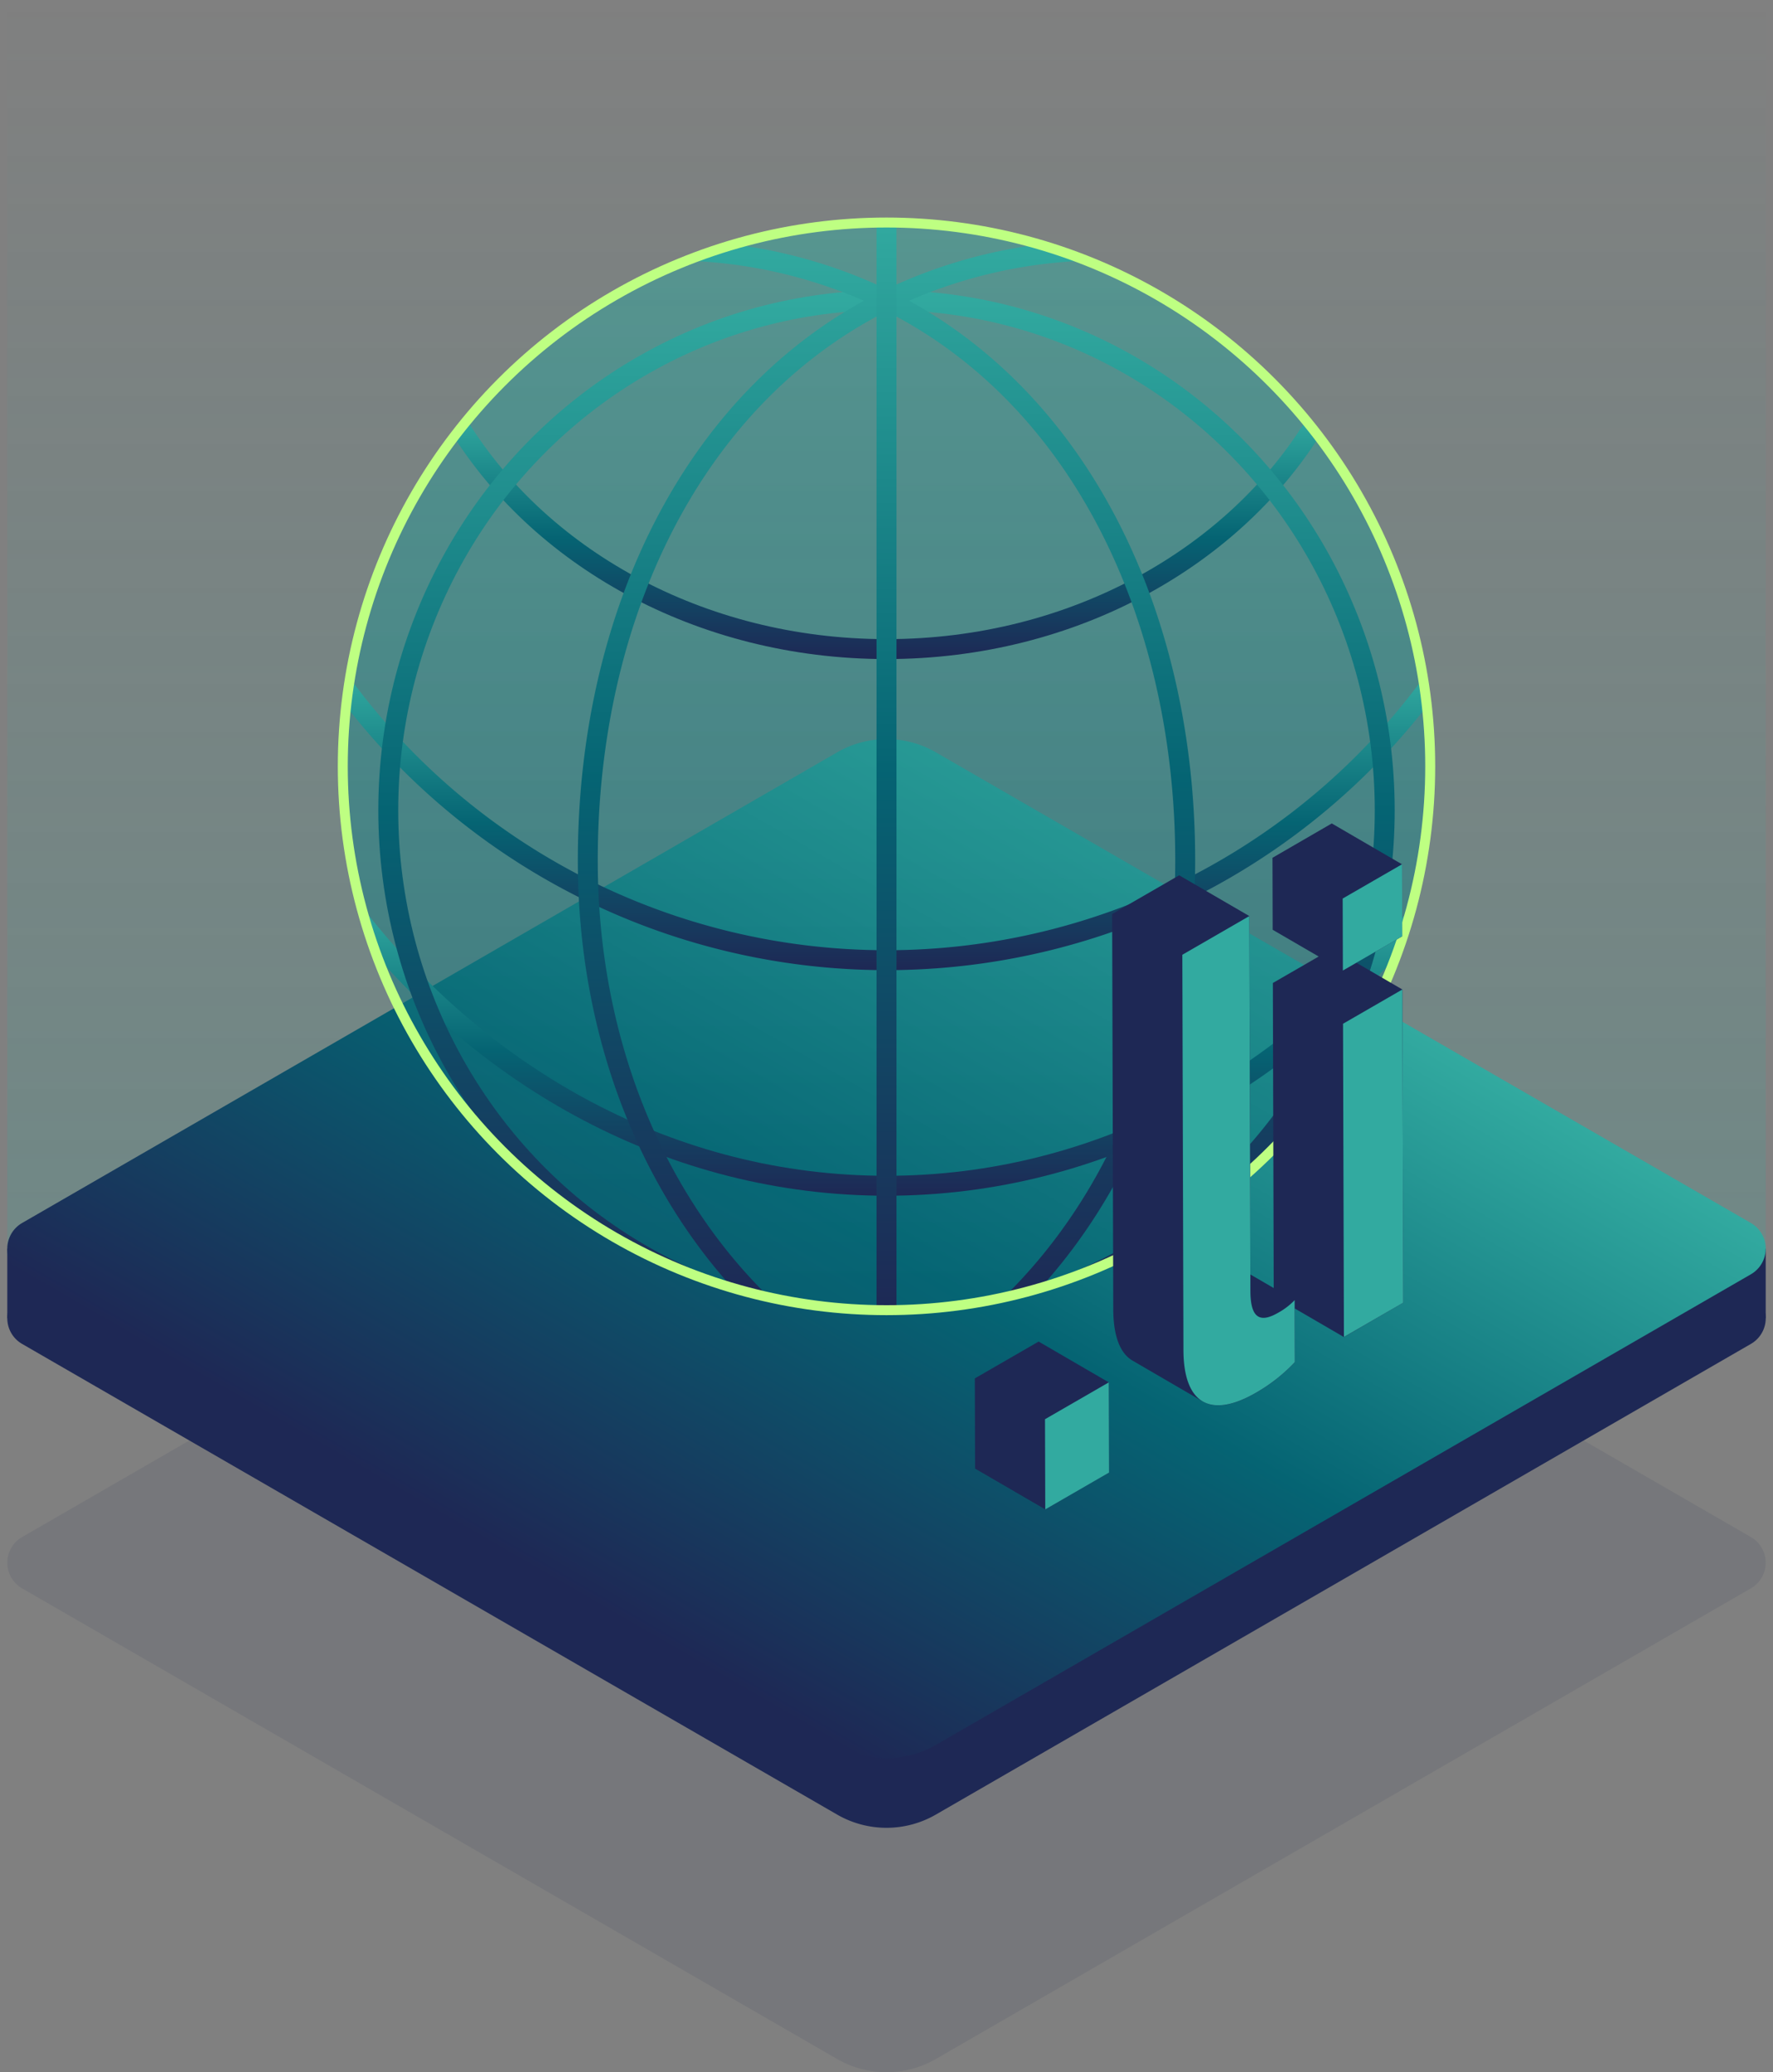 <svg xmlns="http://www.w3.org/2000/svg" xmlns:xlink="http://www.w3.org/1999/xlink" viewBox="0 0 178 208"><rect x="0" y="0" width="178" height="208" fill="#808080" stroke="none"/><defs><style>.a,.h,.i,.j,.k,.l,.m,.n,.o{fill:none;}.b{opacity:0.2;fill:url(#a);}.c,.d{fill:#1e2855;}.c{opacity:0.1;}.e{fill:url(#b);}.f{clip-path:url(#c);}.g{opacity:0.5;fill:url(#d);}.h,.i,.j,.k,.l,.m,.n,.o{stroke-miterlimit:10;}.h,.i,.j,.k,.l,.m,.n{stroke-width:2px;}.h{stroke:url(#e);}.i{stroke:url(#f);}.j{stroke:url(#g);}.k{stroke:url(#h);}.l{stroke:url(#i);}.m{stroke:url(#j);}.n{stroke:url(#k);}.o{stroke:#beff82;}.p{fill:#32aaa0;}</style><linearGradient id="a" x1="89" x2="89" y2="126.07" gradientUnits="userSpaceOnUse"><stop offset="0" stop-color="#32aaa0" stop-opacity="0"/><stop offset="0.609" stop-color="#32aaa0" stop-opacity="0.625"/><stop offset="1" stop-color="#32aaa0"/></linearGradient><linearGradient id="b" x1="111.81" y1="85.824" x2="66.19" y2="164.839" gradientUnits="userSpaceOnUse"><stop offset="0" stop-color="#30a89e"/><stop offset="0" stop-color="#32aaa0"/><stop offset="0.5" stop-color="#056473"/><stop offset="1" stop-color="#1e2855"/></linearGradient><clipPath id="c"><circle class="a" cx="89" cy="76.922" r="54.586"/></clipPath><linearGradient id="d" x1="89" y1="21.514" x2="89" y2="132.529" gradientUnits="userSpaceOnUse"><stop offset="0" stop-color="#32aaa0"/><stop offset="1" stop-color="#056473"/></linearGradient><linearGradient id="e" x1="89" y1="41.716" x2="89" y2="66.153" xlink:href="#b"/><linearGradient id="f" x1="89" y1="67.848" x2="89" y2="97.378" xlink:href="#b"/><linearGradient id="g" x1="89" y1="90.81" x2="89" y2="120.022" xlink:href="#b"/><linearGradient id="h" x1="89" y1="29.132" x2="89" y2="133.529" xlink:href="#b"/><linearGradient id="i" x1="103.365" y1="24.175" x2="103.365" y2="131.896" xlink:href="#b"/><linearGradient id="j" x1="74.635" y1="24.175" x2="74.635" y2="131.896" xlink:href="#b"/><linearGradient id="k" x1="89" y1="21.514" x2="89" y2="132.529" xlink:href="#b"/></defs><title>illu_domain_li</title><rect class="b" x="0.732" width="176.536" height="126.07"/><path class="c" d="M175.782,159.428l-81.83,47.245a9.907,9.907,0,0,1-9.905,0L2.218,159.429a2.972,2.972,0,0,1,0-5.147l81.83-47.245a9.907,9.907,0,0,1,9.905,0l81.829,47.245A2.971,2.971,0,0,1,175.782,159.428Z"/><rect class="d" x="148.245" y="125.332" width="29.023" height="6.988"/><rect class="d" x="0.732" y="125.332" width="29.023" height="6.988"/><path class="d" d="M175.782,134.893l-81.83,47.245a9.907,9.907,0,0,1-9.905,0L2.218,134.894a2.972,2.972,0,0,1,0-5.147L87.515,80.5a2.97,2.97,0,0,1,2.971,0l85.3,49.246A2.971,2.971,0,0,1,175.782,134.893Z"/><path class="e" d="M175.782,127.905l-81.83,47.244a9.9,9.9,0,0,1-9.905,0L2.218,127.905a2.972,2.972,0,0,1,0-5.147l81.83-47.244a9.9,9.9,0,0,1,9.905,0l81.829,47.244A2.972,2.972,0,0,1,175.782,127.905Z"/><g class="f"><circle class="g" cx="89" cy="77.021" r="55.507"/><path class="h" d="M45.753,42.228C53.882,55.848,70.191,65.153,89,65.153s35.118-9.305,43.247-22.925"/><path class="i" d="M143.844,68.428a67.783,67.783,0,0,1-109.688,0"/><path class="j" d="M142.617,91.42c-13.008,16.908-32.2,27.6-53.617,27.6s-40.609-10.694-53.617-27.6"/><ellipse class="k" cx="89" cy="81.33" rx="50.02" ry="51.199"/><path class="l" d="M108.854,25.174A49.524,49.524,0,0,0,89,30.133c19.373,9.564,29.989,31.647,29.989,56.226,0,18.456-6.915,34.393-17.765,44.816"/><path class="m" d="M76.776,131.175c-10.85-10.423-17.765-26.36-17.765-44.816C59.011,61.78,69.627,39.7,89,30.133a49.524,49.524,0,0,0-19.854-4.959"/><line class="n" x1="89" y1="21.514" x2="89" y2="132.529"/></g><circle class="o" cx="89" cy="76.922" r="54.586"/><polygon class="d" points="104.271 134.659 97.866 138.357 97.892 147.409 104.94 151.505 111.344 147.808 111.318 138.755 104.271 134.659"/><path class="d" d="M140.879,130.756l-.089-31.437-4.618-2.684,4.6-2.657-.021-7.226-7.047-4.1L127.75,86.1l.02,7.226,4.618,2.684-4.6,2.657.086,30.619-2.342-1.361-.1-35.972-7.049-4.095-6.729,3.885.112,39.668c.008,2.686.679,4.431,1.936,5.161l7.048,4.1-.01-.007c1.242.73,3.059.463,5.377-.875a16.876,16.876,0,0,0,3.88-3.056l-.015-5.4,4.944,2.874Z"/><polygon class="p" points="111.318 138.755 111.344 147.808 104.94 151.505 104.914 142.452 111.318 138.755"/><polygon class="p" points="134.922 134.195 134.833 102.758 140.79 99.319 140.879 130.756 134.922 134.195"/><polygon class="p" points="134.798 90.191 140.755 86.752 140.775 93.978 134.818 97.417 134.798 90.191"/><path class="p" d="M125.428,91.948l.106,37.651c.008,2.766,1,3.2,2.8,2.16a6.936,6.936,0,0,0,1.64-1.255l.018,6.221a16.876,16.876,0,0,1-3.88,3.056c-4.648,2.684-7.287,1.062-7.3-4.279L118.7,95.834Z"/></svg>